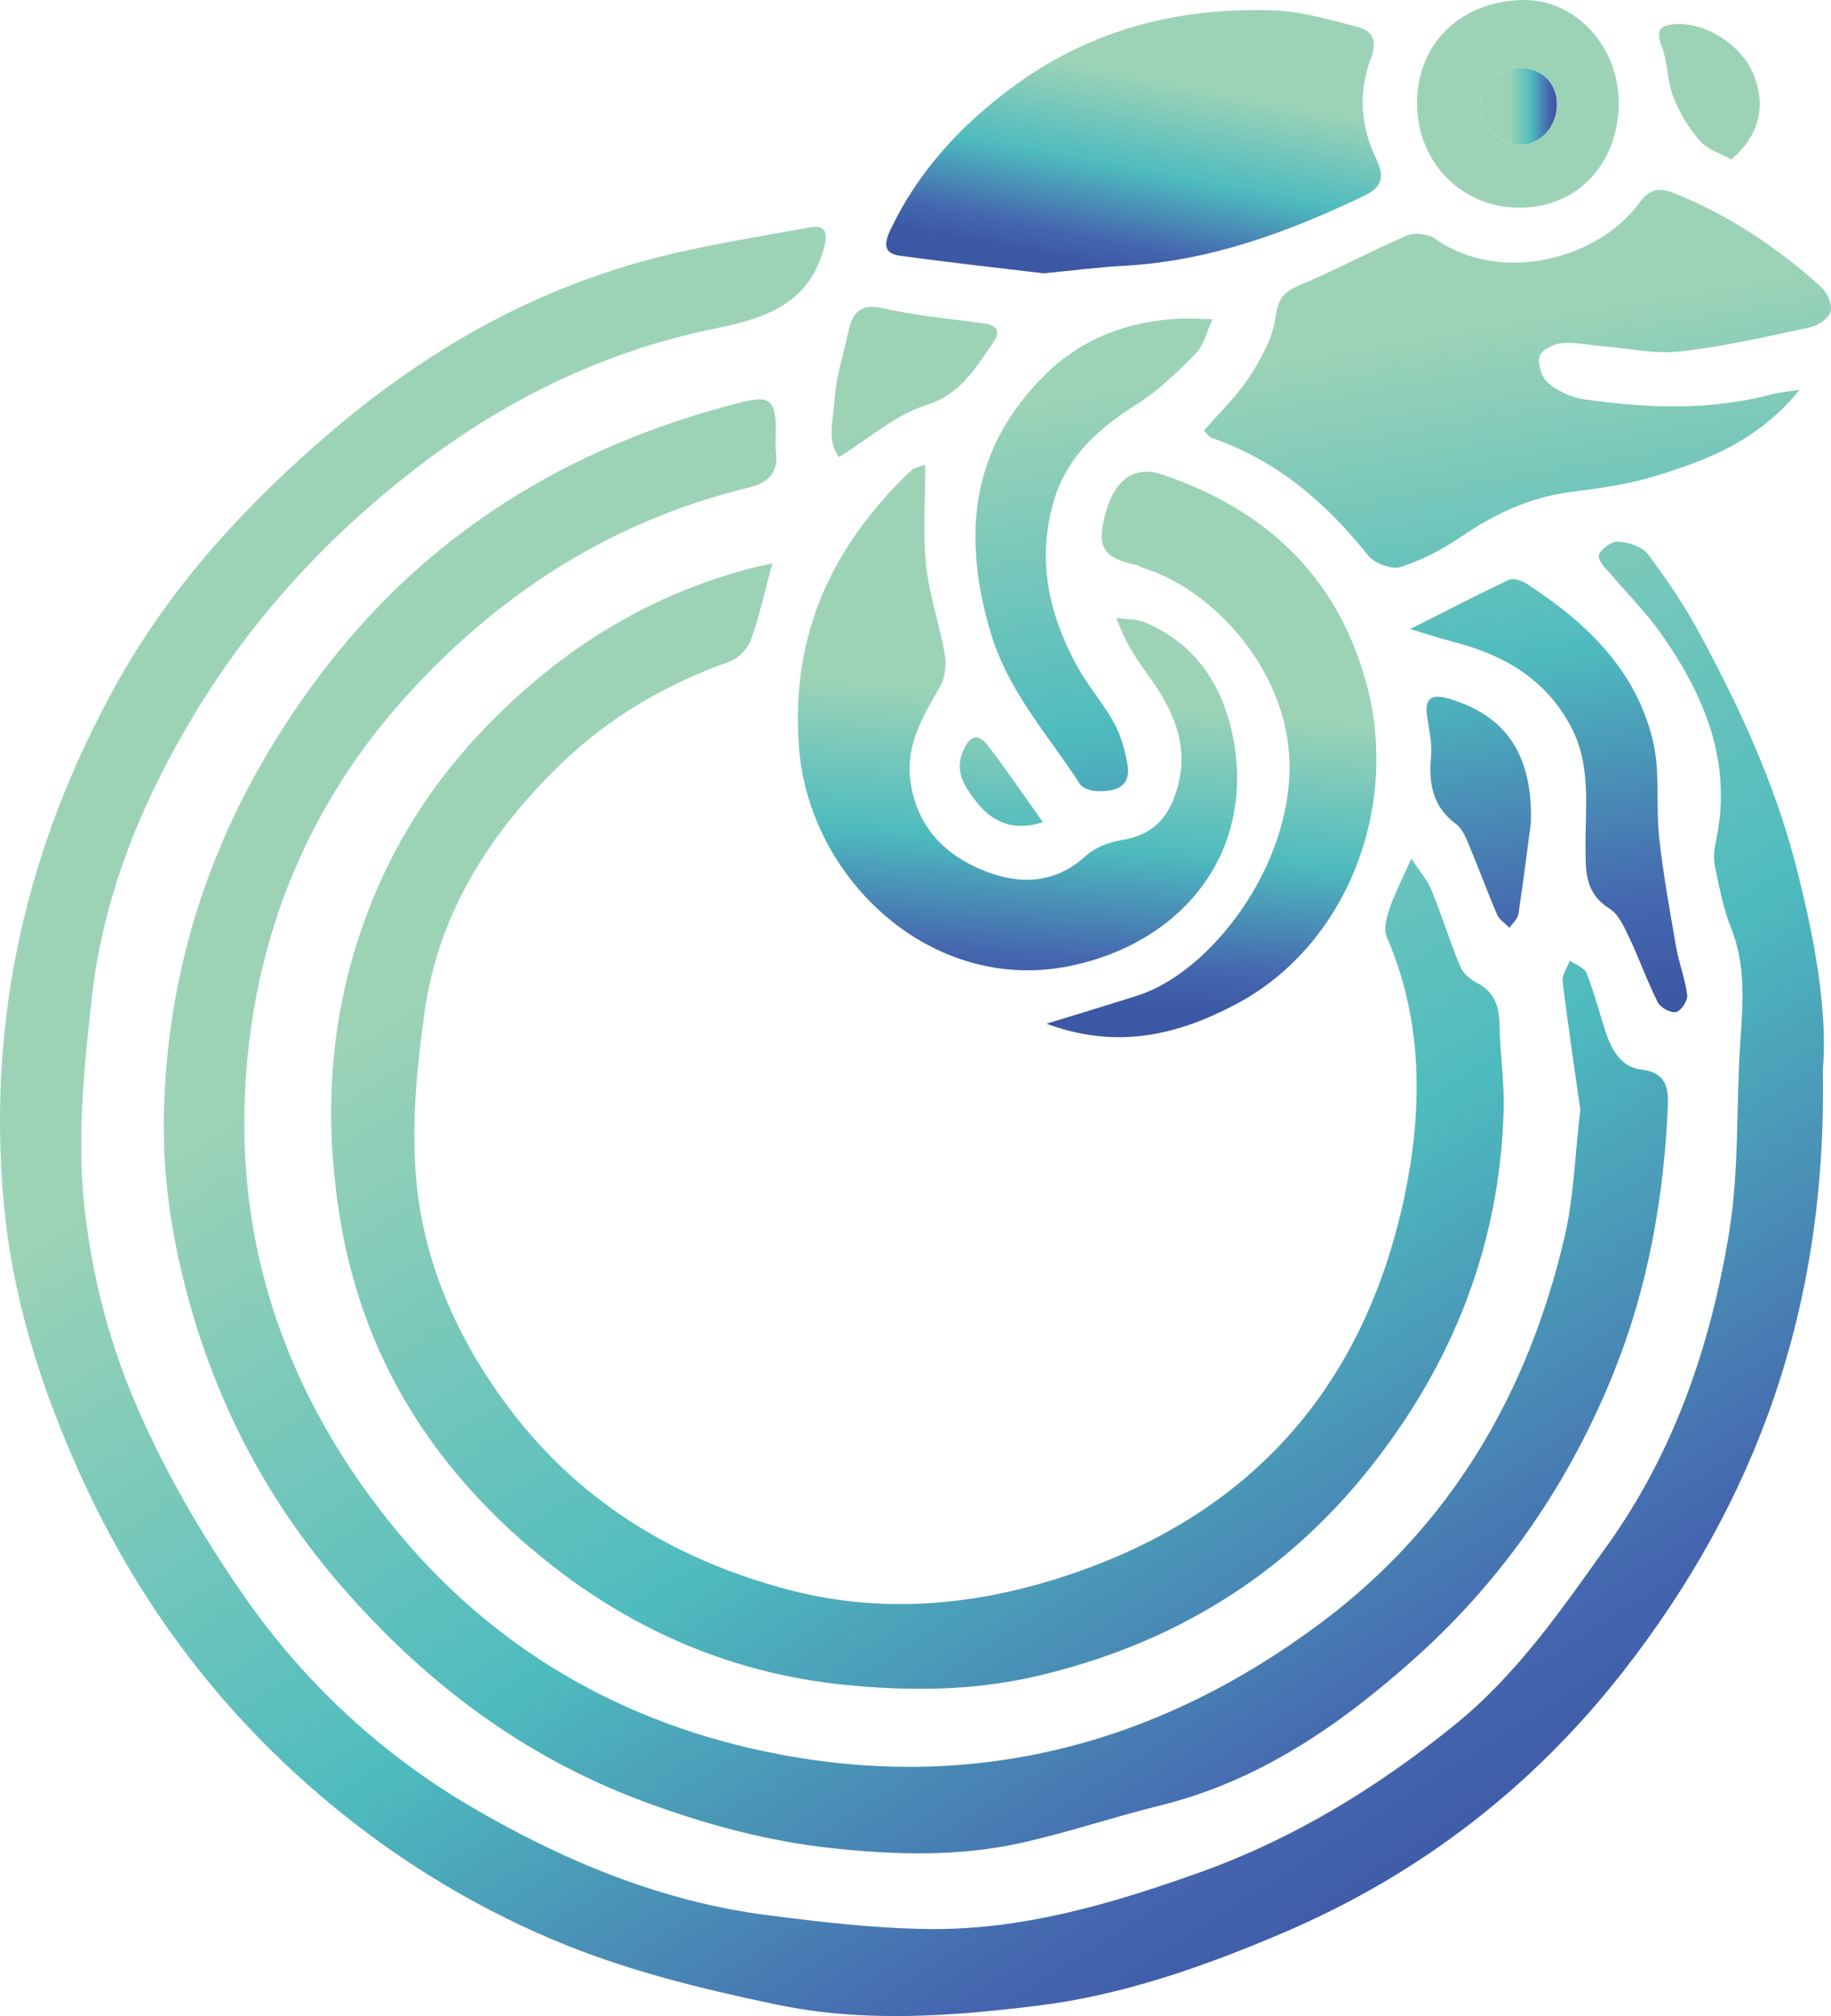 <?xml version="1.0" encoding="UTF-8"?>
<svg id="Layer_2" data-name="Layer 2" xmlns="http://www.w3.org/2000/svg" xmlns:xlink="http://www.w3.org/1999/xlink" viewBox="0 0 1680.56 1850.72">
  <defs>
    <style>
      .cls-1 {
        fill: url(#linear-gradient-12);
      }

      .cls-1, .cls-2, .cls-3, .cls-4, .cls-5, .cls-6, .cls-7, .cls-8, .cls-9, .cls-10, .cls-11, .cls-12, .cls-13, .cls-14, .cls-15 {
        stroke-width: 0px;
      }

      .cls-2 {
        fill: url(#linear-gradient);
      }

      .cls-3 {
        fill: url(#linear-gradient-6);
      }

      .cls-4 {
        fill: url(#linear-gradient-15);
      }

      .cls-5 {
        fill: url(#linear-gradient-11);
      }

      .cls-6 {
        fill: url(#linear-gradient-5);
      }

      .cls-7 {
        fill: url(#linear-gradient-13);
      }

      .cls-8 {
        fill: url(#linear-gradient-14);
      }

      .cls-9 {
        fill: url(#linear-gradient-2);
      }

      .cls-10 {
        fill: url(#linear-gradient-7);
      }

      .cls-11 {
        fill: url(#linear-gradient-3);
      }

      .cls-12 {
        fill: url(#linear-gradient-9);
      }

      .cls-13 {
        fill: url(#linear-gradient-8);
      }

      .cls-14 {
        fill: url(#linear-gradient-10);
      }

      .cls-15 {
        fill: url(#linear-gradient-4);
      }
    </style>
    <linearGradient id="linear-gradient" x1="244.09" y1="76.63" x2="1344.59" y2="1802.4" gradientUnits="userSpaceOnUse">
      <stop offset="0" stop-color="#9cd3b7"/>
      <stop offset=".01" stop-color="#9cd3b7"/>
      <stop offset=".38" stop-color="#9cd3b7"/>
      <stop offset=".67" stop-color="#4ebbbe"/>
      <stop offset=".89" stop-color="#4567af"/>
      <stop offset=".98" stop-color="#3c57a4"/>
    </linearGradient>
    <linearGradient id="linear-gradient-2" x1="201.35" y1="103.88" x2="1301.85" y2="1829.66" xlink:href="#linear-gradient"/>
    <linearGradient id="linear-gradient-3" x1="228.02" y1="86.88" x2="1328.51" y2="1812.65" xlink:href="#linear-gradient"/>
    <linearGradient id="linear-gradient-4" x1="1315.93" y1="-109.32" x2="1497.26" y2="947.4" xlink:href="#linear-gradient"/>
    <linearGradient id="linear-gradient-5" x1="1084.77" y1="-38.83" x2="1028.49" y2="255.05" xlink:href="#linear-gradient"/>
    <linearGradient id="linear-gradient-6" x1="951.84" y1="462.33" x2="914.32" y2="925.03" xlink:href="#linear-gradient"/>
    <linearGradient id="linear-gradient-7" x1="1139.97" y1="477.58" x2="1102.45" y2="940.29" xlink:href="#linear-gradient"/>
    <linearGradient id="linear-gradient-8" x1="927.41" y1="-42.65" x2="1108.74" y2="1014.07" xlink:href="#linear-gradient"/>
    <linearGradient id="linear-gradient-9" x1="1280.23" y1="-103.2" x2="1461.56" y2="953.53" xlink:href="#linear-gradient"/>
    <linearGradient id="linear-gradient-10" x1="1356.95" y1="-116.36" x2="1538.28" y2="940.36" xlink:href="#linear-gradient"/>
    <linearGradient id="linear-gradient-11" x1="1218.93" y1="-92.68" x2="1400.26" y2="964.05" xlink:href="#linear-gradient"/>
    <linearGradient id="linear-gradient-12" x1="775.85" y1="-16.65" x2="957.18" y2="1040.08" xlink:href="#linear-gradient"/>
    <linearGradient id="linear-gradient-13" x1="1533.16" y1="-146.6" x2="1714.5" y2="910.13" xlink:href="#linear-gradient"/>
    <linearGradient id="linear-gradient-14" x1="940.72" y1="461.42" x2="903.2" y2="924.13" xlink:href="#linear-gradient"/>
    <linearGradient id="linear-gradient-15" x1="1358.44" y1="97.66" x2="1428.95" y2="97.66" xlink:href="#linear-gradient"/>
  </defs>
  <g id="Layer_1-2" data-name="Layer 1">
    <g>
      <path class="cls-2" d="M1673.06,982.63c3.97,217.88-61.25,395.54-183.39,551.88-82.62,105.76-186.7,186.24-311.23,239.46-73.12,31.25-147.91,57.62-226.56,67.26-79.43,9.73-158.81,15.75-239.77-1.22-70.52-14.78-139.56-31.75-205.62-59.83-76.79-32.65-147.05-76.38-210.78-130.49-97.01-82.36-170.76-181.97-222.89-297.96-35.85-79.77-61.86-161.71-69.6-249.75-14.8-168.48,21.55-325.39,102.61-472.22,50.37-91.23,119.93-166.85,199.19-234.38,86.07-73.33,181.83-128.06,291.03-157.2,48.12-12.84,97.7-20.3,146.76-29.42,13.18-2.45,17.59,2.53,13.8,17.59-13.14,52.18-53.98,65.84-99.06,74.97-100,20.26-189.98,63.43-270.65,124.71-83.52,63.44-154.16,139.43-208.61,229.86-48.53,80.59-83.63,166.43-94.04,260.09-6.86,61.76-13.3,125-7.32,186.34,5.9,60.5,20.96,122.24,44.24,178.35,26.74,64.44,62.52,126.37,102.37,183.83,55.09,79.42,126.11,145.68,209.63,194.51,83.47,48.8,172.87,86.26,270.1,98.9,49.06,6.38,98.54,12.18,147.91,12.88,86.02,1.21,167.39-22.6,248-51.24,87.59-31.13,164.94-78.52,236.53-136.59,57.05-46.27,98.04-106.12,140.15-165.18,61.32-86,94.28-183.54,111.12-285.9,9.56-58.1,6.34-118.22,10.46-177.32,2.44-35.02,4.87-69.25-8.72-103.07-7.17-17.85-10.75-37.25-14.72-56.21-1.52-7.24-.7-15.43.89-22.8,15.71-72.84-10.52-134.58-51.21-192.06-12.67-17.9-28.46-33.59-42.62-50.46-5.26-6.27-13.33-12.87-13.66-19.63-.21-4.41,11.42-13.48,17.36-13.18,9.57.49,22.29,4.41,27.6,11.46,17.49,23.2,33.97,47.53,47.74,73.1,35.85,66.58,67.69,134.95,87.09,208.59,18.12,68.79,30.6,138.08,25.84,192.34Z"/>
      <path class="cls-9" d="M1450.48,1018.64c-5.27-37.16-11.37-77.4-16.26-117.79-.72-5.97,4.29-12.64,6.64-18.98,5.3,3.77,13.38,6.44,15.4,11.52,6.9,17.38,11.46,35.68,17.32,53.49,5.46,16.58,14.31,32.79,32.5,34.88,22.65,2.6,25.47,16.19,24.73,33.45-3.59,84.21-18.18,166.45-49.7,244.78-40.43,100.47-100.63,188.54-180.89,260.78-68.38,61.55-143.56,114-235.46,136.64-42.77,10.54-84.67,24.8-127.63,34.35-56.18,12.49-113.06,11.1-170.32,5.18-61.11-6.32-119.47-22.08-176.59-43.38-109.84-40.97-199.86-108.81-276.73-197.38-65.86-75.89-111.4-161.11-138.58-256.97-16.01-56.49-25.5-114.49-24.56-172.96,2.42-150.12,52.09-284.54,141.74-404.45,98.34-131.54,229.8-212.3,387.68-252.36,26.85-6.81,32.27-2.49,32.31,25.75.01,6.64-.71,13.37.13,19.91,2.48,19.26-7.8,28.31-24.74,32.42-125.23,30.32-228.91,96.78-314.54,191.5-78.02,86.31-126.07,188.92-142.34,303.36-24.07,169.37,20.18,321.67,127.62,455.65,92.62,115.51,213.95,185.14,356.69,212.33,182.03,34.68,348.86-9.68,497.14-120.34,119.55-89.22,190.34-210.72,223.95-354.36,8.59-36.7,9.53-75.19,14.48-117.01Z"/>
      <path class="cls-11" d="M708.88,517.1c-7.01,25.93-11.88,48.6-19.65,70.23-2.9,8.06-11.39,17.02-19.37,19.86-57.77,20.56-109.98,50.73-153.91,93.02-65.5,63.05-113.54,137.44-126.33,229.29-6.63,47.6-11.49,96.48-8.32,144.19,5.14,77.39,34.07,147.1,80.04,210.92,65.85,91.4,155.67,146.38,261.34,174.47,79.92,21.24,161.1,16.31,241.66-8.11,179.54-54.43,288.05-174.68,325.36-355.68,16-77.65,16.41-158.74-16.94-235.33-3.06-7.04-.09-17.85,2.69-26.03,4.55-13.42,11.22-26.11,19.97-45.79,7.58,11.66,14.6,19.58,18.38,28.83,9.49,23.2,16.91,47.26,26.52,70.4,2.55,6.15,9.24,11.79,15.41,14.99,15.93,8.25,20.24,21.13,20.55,37.95.49,26.37,4.58,52.76,3.84,79.04-3.5,123.57-46.8,232.69-123.33,328.88-79.25,99.59-182.23,161.79-305.69,190.49-58.24,13.54-116.89,13.91-176.45,7.84-102.06-10.4-192.27-49.32-271.36-112.13-99.38-78.93-166.7-179.83-189.56-306.71-19.73-109.5-10.48-216.43,35.47-318.64,32.65-72.64,81.48-133,142.39-184.36,57.78-48.72,122.56-83.02,195.38-102.51,6.74-1.8,13.6-3.18,21.92-5.11Z"/>
      <path class="cls-15" d="M1104.98,395.36c15.17-17.61,30.9-32.4,42.21-50.02,10.71-16.69,21.2-35.78,23.64-54.86,2.31-18.08,9.45-23.6,24.38-29.8,32.68-13.57,63.86-30.74,96.43-44.61,7.04-3,19.41-1.2,25.86,3.32,60.58,42.48,150.42,18.03,187.44-33.58,8.79-12.26,17.83-14.03,31.52-8.53,50.53,20.28,94.98,49.96,135.1,86.22,5.53,5,10.31,15.9,8.67,22.34-1.57,6.17-11.33,12.98-18.56,14.54-39.62,8.54-79.32,17.72-119.49,22.24-23.5,2.65-47.94-2.91-71.95-4.88-12.32-1.01-24.8-3.92-36.89-2.71-7.46.75-18.91,6.49-20.3,12.06-1.83,7.33,2.02,19.61,7.84,24.49,8.93,7.49,21.23,13.28,32.79,14.93,58.06,8.27,116.21,10.72,173.75-4.83,6.47-1.75,13.31-2.14,24.26-3.82-37.57,46.78-86.2,65.5-136.38,80.29-24.11,7.1-49.51,10.29-74.55,13.62-36.88,4.9-68.91,19.93-99.37,40.73-17.15,11.71-36.25,21.77-55.91,28.01-8.27,2.62-24.1-3.5-29.97-10.85-38.59-48.43-83.77-87.2-143.16-107.58-2.47-.85-4.23-3.77-7.37-6.72Z"/>
      <path class="cls-6" d="M957.79,250.89c-39.63-4.78-85.99-9.84-132.16-16.23-16.61-2.3-13.19-13.69-7.87-24.77,24.88-51.87,62.24-92.63,107.92-127.24,72.97-55.28,155.72-76.61,245.42-73,24.94,1,49.74,8.85,74.28,14.86,14.83,3.63,18.87,13.28,13.07,28.53-11.99,31.51-9.77,63.1,4.88,93.27,7.49,15.42,5.38,25.43-10.67,33.13-70.51,33.79-142.93,60.49-222.09,64.63-21.89,1.15-43.69,4.04-72.78,6.83Z"/>
      <path class="cls-3" d="M849.31,426.54c0,32.1-2.38,62.46.7,92.25,2.84,27.54,12.41,54.33,17.16,81.77,1.63,9.43.39,21.38-4.24,29.5-15.65,27.43-32.11,53.63-27.2,87.75,5.96,41.47,31.6,67.12,67.51,81.52,32.26,12.94,64.95,12.37,93.6-13.83,8.47-7.75,21.49-12.52,33.11-14.43,27.86-4.58,42.64-20.01,50.39-46.68,12.23-42.12-4.9-75.12-28.4-107.23-10.28-14.05-19.55-28.83-27.33-49.8,8.86,1.26,18.47.72,26.45,4.08,47.31,19.92,72.02,59.29,80.93,106.87,19.74,105.33-47.44,187.32-149.79,208.41-126.55,26.08-239.02-78.89-248.79-199.65-8-98.94,26.64-179.07,94.91-247.5,3.11-3.12,6.22-6.32,9.77-8.87,2.23-1.6,5.28-2.03,11.22-4.16Z"/>
      <path class="cls-10" d="M960.48,939.75c31.95-9.87,58.09-17.64,84.04-26.01,66.71-21.54,140.39-117.72,139.06-212.17-1.21-85.71-69.83-160.31-134.24-180.17-2.06-.64-3.88-2.18-5.96-2.62-29.97-6.23-36.45-15.69-29.73-43.68,8.13-33.85,26.41-48.47,53.09-39.47,93.55,31.57,159.13,91.67,186.57,188.7,32.88,116.26-17.51,243.54-118.26,297.15-53.66,28.55-109.3,42.34-174.58,18.27Z"/>
      <path class="cls-13" d="M1003.68,726.01c-.47-.22-9.34-1.47-12.53-6.4-28.99-44.78-65.66-84.83-81.52-137.7-26.8-89.3-19.45-170.73,50.74-239.01,33.87-32.95,75.39-48,121.92-50.37,10.15-.52,20.38.31,30.57.52-4.98,10.64-7.68,23.48-15.41,31.45-16.5,17.02-34.08,33.91-53.97,46.51-34.89,22.12-64.07,47.55-76.22,88.78-15.77,53.47-4.83,103.3,20.74,150.69,9.97,18.48,24.29,34.59,34.43,53,6.38,11.59,10.23,25.19,12.4,38.35,2.89,17.55-6.44,26.09-31.14,24.18Z"/>
      <path class="cls-12" d="M1294.3,577.47c34.22-17.26,62.21-31.85,90.76-45.23,4.03-1.89,11.75.74,16.23,3.65,54.52,35.47,100.53,79.09,115.95,144.72,6.63,28.23,2.4,58.84,5.6,88.09,3.68,33.67,9.73,67.1,15.55,100.49,2.6,14.94,8.34,29.39,10.17,44.37.61,5.01-5.72,14.56-10.25,15.52-4.92,1.04-14.28-4.09-16.76-9.02-9.71-19.3-16.91-39.86-26.21-59.4-4.62-9.7-9.78-21.39-18.17-26.63-22.89-14.32-21.8-35.21-21.94-57.57-.22-36.91,5.29-74.39-13.43-109.54-23.41-43.95-61.72-65.76-107.73-77.69-11.39-2.95-22.59-6.65-39.77-11.76Z"/>
      <path class="cls-14" d="M1300.61,94.33c.12-55.05,41.1-93.86,98.07-94.33,47.49-.4,87.88,43.09,87.06,96.22-.8,51.92-35.77,94.22-90.78,94.44-53.54.22-94.47-41.89-94.35-96.33ZM1428.95,95.44c.02-18.95-14.1-32.99-33.28-33.11-21.48-.14-37.73,15.04-37.22,34.77.44,17.2,18.68,35.59,35.58,35.88,19.53.34,34.9-16.18,34.93-37.54Z"/>
      <path class="cls-5" d="M1405.15,754.79c-3.72,28.07-7.14,56.19-11.46,84.17-.71,4.58-5.37,8.54-8.21,12.79-3.9-4.05-9.34-7.43-11.43-12.27-8.91-20.61-16.54-41.77-25.25-62.46-3.09-7.34-6.34-16.13-12.28-20.5-21.87-16.09-25.28-37.43-23.04-62.36,1.08-12.03-1.8-24.52-3.68-36.68-2.42-15.69,3.66-20.96,19.47-16.28,42.34,12.55,77.88,40.35,75.88,113.59Z"/>
      <path class="cls-1" d="M770.18,419.53c-11.63-14.9-5.24-34.68-4.22-52.23,1.21-20.69,7.93-41.07,12.37-61.56,3.74-17.29,9.9-27.89,32.12-22.8,30.26,6.94,61.49,9.69,92.35,13.88,12.11,1.65,16.11,7.38,8.92,17.57-16.46,23.34-29.59,47.48-61.8,57.57-27.96,8.77-51.92,30.34-79.74,47.56Z"/>
      <path class="cls-7" d="M1589.22,146.45c-9.71-5.47-21.97-9.04-29.05-17.14-10.28-11.77-18.74-26.06-24.42-40.66-5.62-14.45-4.91-31.35-10.49-45.83-5.97-15.5-1.64-19.92,13.23-20.71,27.42-1.46,59.95,19.29,70.85,45.91,12.11,29.58,5.5,55.91-20.12,78.43Z"/>
      <path class="cls-8" d="M957.24,754.72c-27.51,8.81-46.71-.04-61.6-19.42-10.11-13.16-19.71-26.68-11.83-45.58,6.23-14.94,13.94-17.11,23.4-4.71,17.02,22.31,32.8,45.55,50.03,69.71Z"/>
      <path class="cls-4" d="M1428.95,95.44c-.03,21.36-15.4,37.88-34.93,37.54-16.9-.3-35.14-18.69-35.58-35.88-.51-19.73,15.74-34.91,37.22-34.77,19.19.12,33.31,14.17,33.28,33.11Z"/>
    </g>
  </g>
</svg>